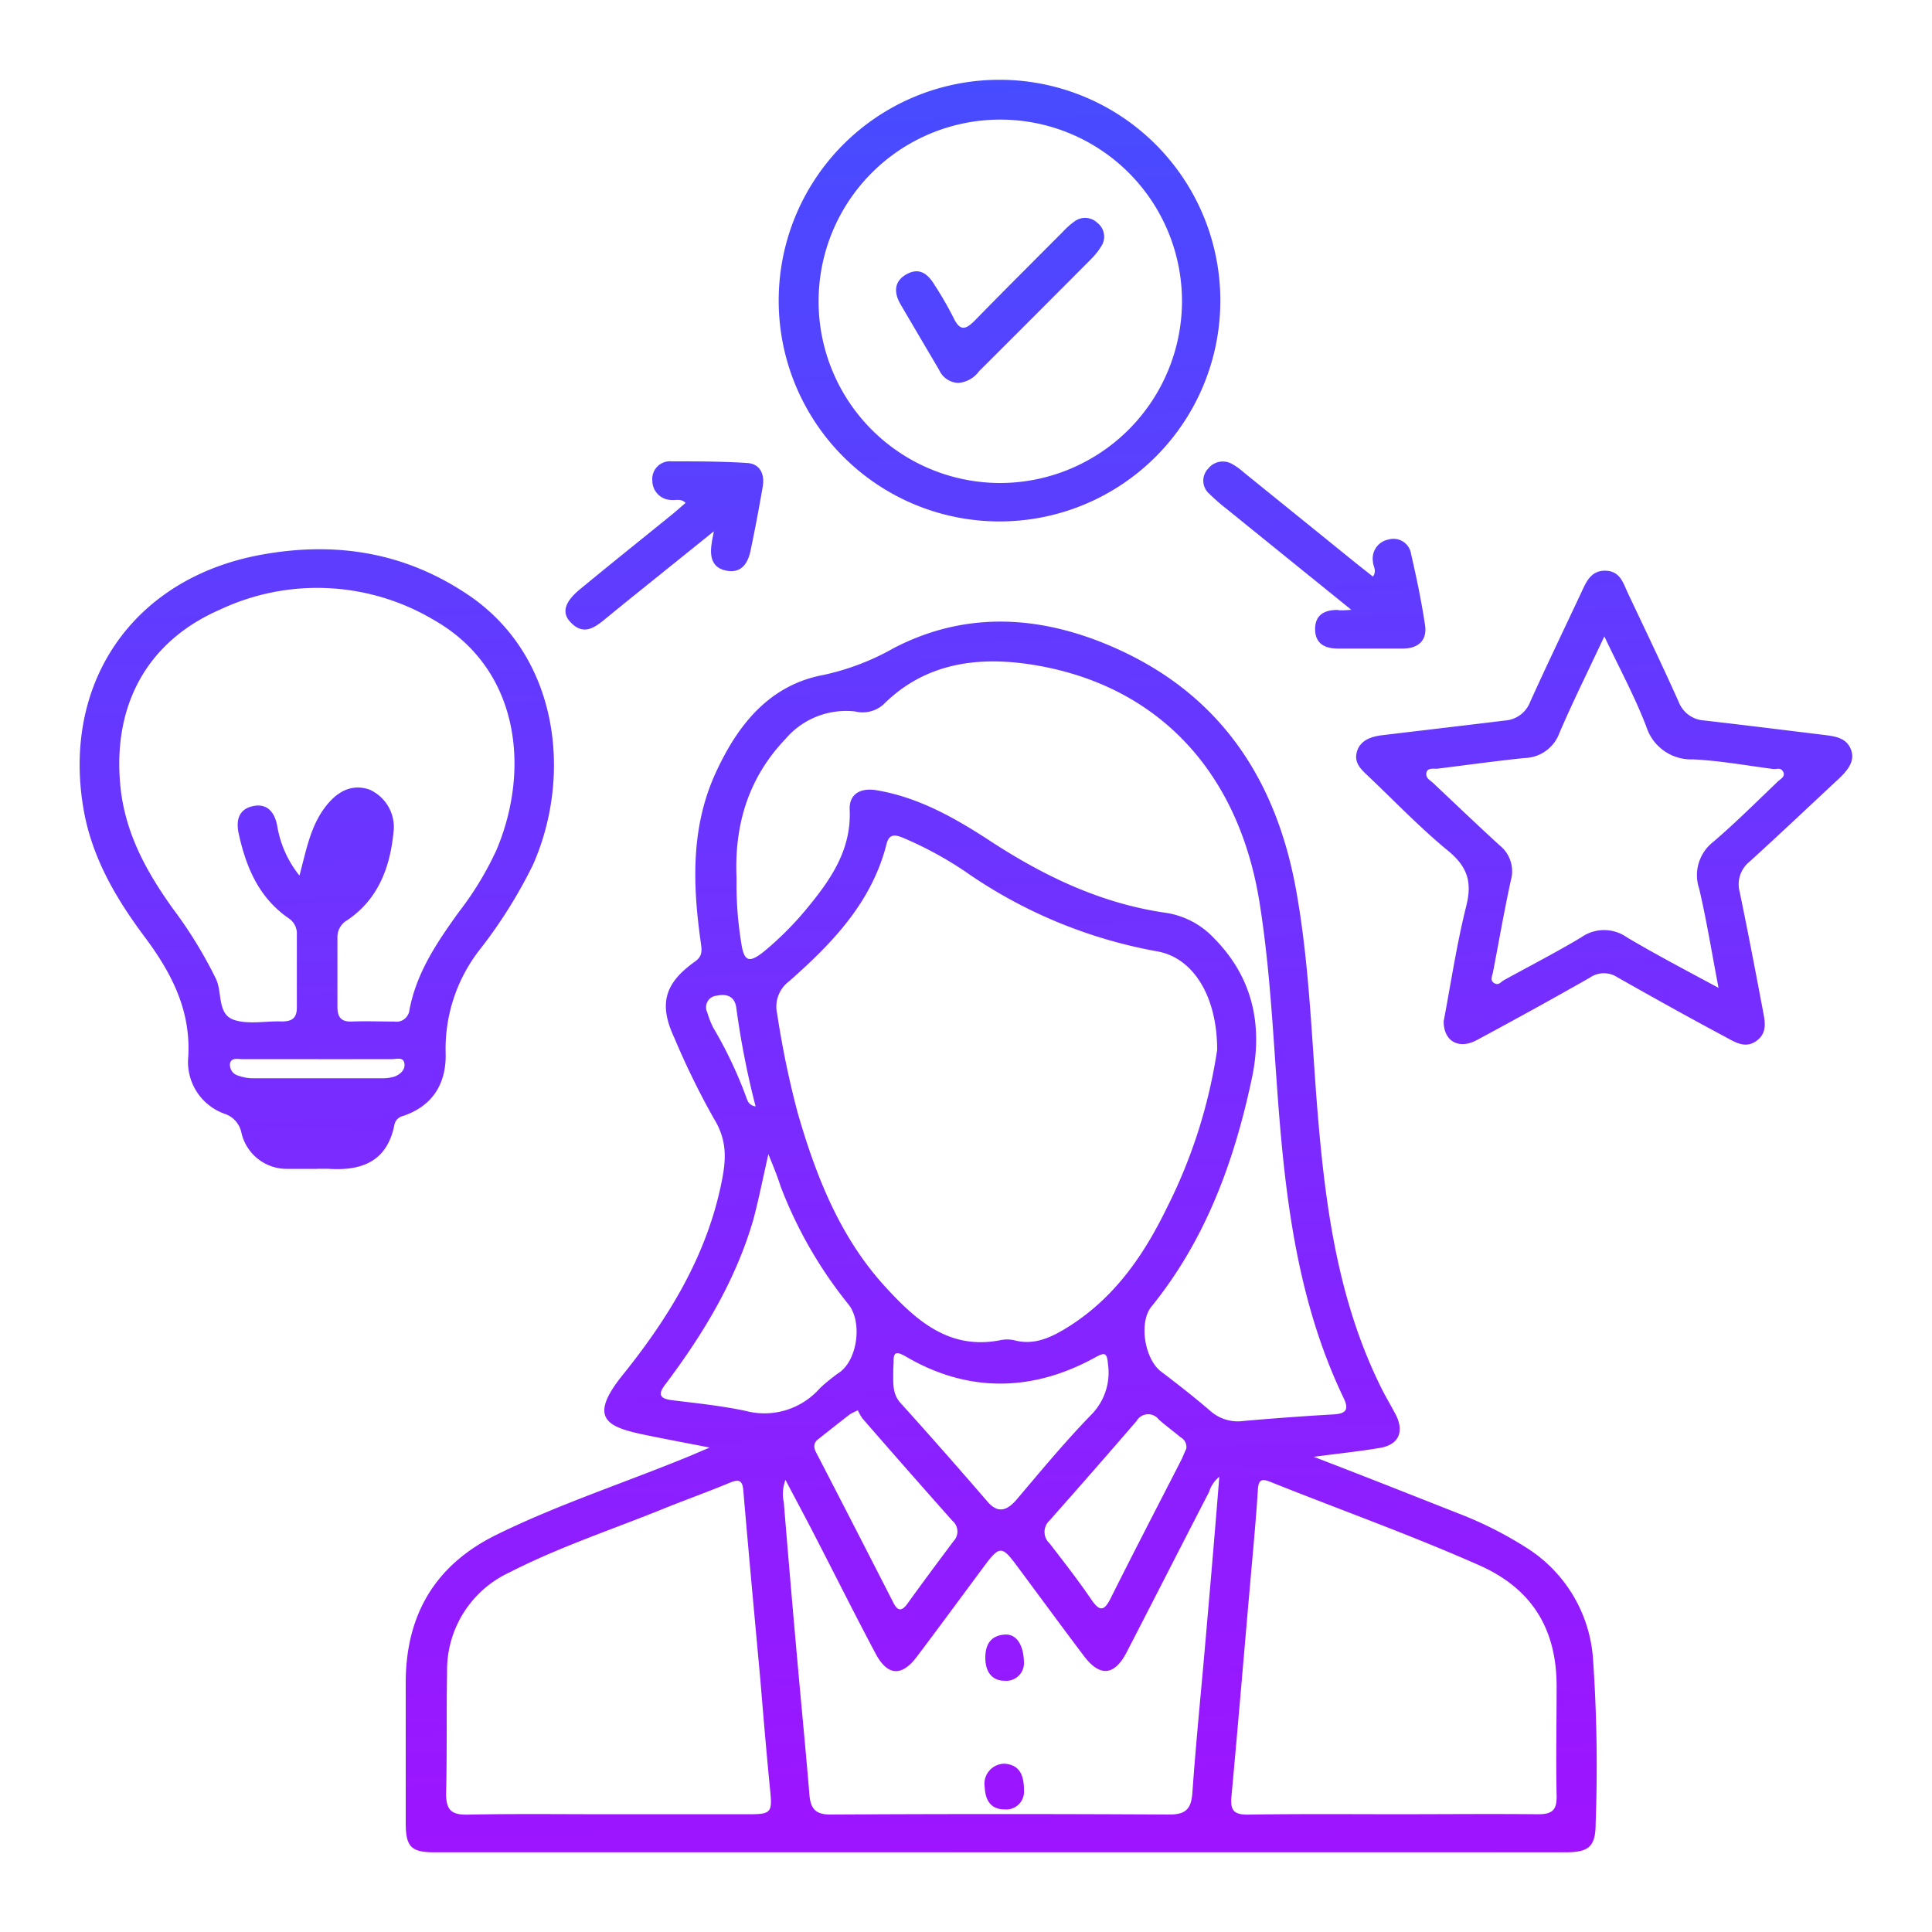 <svg id="Layer_1" data-name="Layer 1" xmlns="http://www.w3.org/2000/svg" xmlns:xlink="http://www.w3.org/1999/xlink" viewBox="0 0 200 200"><defs><style>.cls-1{fill:url(#linear-gradient);}.cls-2{fill:url(#linear-gradient-2);}.cls-3{fill:url(#linear-gradient-3);}.cls-4{fill:url(#linear-gradient-4);}.cls-5{fill:url(#linear-gradient-5);}.cls-6{fill:url(#linear-gradient-6);}.cls-7{fill:url(#linear-gradient-7);}.cls-8{fill:url(#linear-gradient-8);}.cls-9{fill:url(#linear-gradient-9);}</style><linearGradient id="linear-gradient" x1="98.13" y1="-18.91" x2="104.23" y2="204.45" gradientUnits="userSpaceOnUse"><stop offset="0" stop-color="#3a54ff"/><stop offset="1" stop-color="#a410ff"/></linearGradient><linearGradient id="linear-gradient-2" x1="30.17" y1="-17.05" x2="36.27" y2="206.3" xlink:href="#linear-gradient"/><linearGradient id="linear-gradient-3" x1="163.36" y1="-20.69" x2="169.47" y2="202.66" xlink:href="#linear-gradient"/><linearGradient id="linear-gradient-4" x1="102.18" y1="-19.02" x2="108.28" y2="204.34" xlink:href="#linear-gradient"/><linearGradient id="linear-gradient-5" x1="133.97" y1="-19.89" x2="140.07" y2="203.47" xlink:href="#linear-gradient"/><linearGradient id="linear-gradient-6" x1="66.74" y1="-18.05" x2="72.84" y2="205.3" xlink:href="#linear-gradient"/><linearGradient id="linear-gradient-7" x1="98.42" y1="-18.92" x2="104.52" y2="204.44" xlink:href="#linear-gradient"/><linearGradient id="linear-gradient-8" x1="98.79" y1="-18.93" x2="104.89" y2="204.43" xlink:href="#linear-gradient"/><linearGradient id="linear-gradient-9" x1="102.32" y1="-19.03" x2="108.42" y2="204.33" xlink:href="#linear-gradient"/></defs><path class="cls-1" d="M136,150.81c5.22,2,10.1,3.94,15,5.87a39.43,39.43,0,0,1,7,3.53,14.8,14.8,0,0,1,6.92,11.7,160.34,160.34,0,0,1,.26,16.84c0,2.43-.71,3-3.14,3H45c-2.44,0-3-.55-3-3.06,0-4.82,0-9.65,0-14.47,0-7,3-12.19,9.37-15.33s13.34-5.41,20-8.15l2.09-.89c-2.5-.49-4.6-.88-6.68-1.31-3.84-.8-6-1.64-2.33-6.19,4.74-5.89,8.67-12.28,10.22-19.84.48-2.31.68-4.39-.78-6.73a80.9,80.9,0,0,1-4.09-8.36c-1.63-3.48-1-5.64,2.13-7.87.77-.54.74-1.09.63-1.87-.84-5.92-1.08-11.83,1.43-17.46,2.25-5,5.52-9.28,11.25-10.35a25.61,25.61,0,0,0,7.3-2.79c7.72-4,15.65-3.32,23.3.18,10.62,4.86,16.29,13.56,18.33,24.87,1.35,7.46,1.59,15,2.19,22.56.81,10,2.1,19.92,6.67,29.07.46.92,1,1.8,1.48,2.73.86,1.74.28,3.05-1.62,3.39C140.79,150.24,138.6,150.46,136,150.81ZM126,108.67c0-5.55-2.49-9.58-6.29-10.2A50.17,50.17,0,0,1,99.89,90.2a38,38,0,0,0-6.43-3.48c-.76-.31-1.41-.44-1.68.63-1.52,6.05-5.63,10.3-10.1,14.24a3.27,3.27,0,0,0-1.23,3.35,96.12,96.12,0,0,0,2.11,10.2c1.91,6.63,4.41,13,9.15,18.14,3.13,3.41,6.56,6.49,11.82,5.46a3.42,3.42,0,0,1,1.46,0c2,.54,3.69-.23,5.35-1.23,4.91-3,8-7.44,10.44-12.45A53.89,53.89,0,0,0,126,108.67ZM76.25,90.93a37.31,37.31,0,0,0,.5,6.77c.28,1.86.83,2,2.31.82a33.19,33.19,0,0,0,4.4-4.39c2.48-3,4.68-6.09,4.5-10.3-.08-1.65,1.15-2.35,2.92-2,4.18.73,7.81,2.76,11.28,5,5.72,3.78,11.75,6.71,18.63,7.68a8.61,8.61,0,0,1,4.92,2.65c3.94,4,5,8.86,3.94,14.19-1.81,8.68-4.77,16.9-10.46,23.92-1.32,1.63-.7,5.42,1,6.71s3.48,2.68,5.15,4.12a4.28,4.28,0,0,0,3.37,1q4.65-.41,9.3-.68c1.23-.07,1.7-.41,1.09-1.68-4.8-10-6.07-20.76-6.86-31.63-.48-6.57-.81-13.15-1.85-19.66-2.17-13.64-10.62-22.64-23.65-24.66-5.57-.86-11-.15-15.3,4.15a3.24,3.24,0,0,1-2.91.71,8.24,8.24,0,0,0-7.21,2.84C77.43,80.56,76,85.47,76.25,90.93Zm67.82,96.88c5.06,0,10.13-.05,15.19,0,1.46,0,1.91-.48,1.88-1.9-.08-3.79,0-7.57,0-11.36,0-5.79-2.44-10-7.89-12.46-7.14-3.17-14.5-5.79-21.75-8.69-.81-.33-1.21-.28-1.28.75-.19,3-.47,6-.73,8.93-.67,7.59-1.3,15.18-2,22.77-.15,1.46.13,2,1.65,2C134.05,187.77,139.06,187.8,144.07,187.81Zm-81,0H77.51c2.33,0,2.45-.18,2.21-2.53-.37-3.76-.69-7.53-1-11.29-.6-6.55-1.21-13.11-1.77-19.66-.08-1-.37-1.26-1.35-.86-2.25.94-4.55,1.76-6.81,2.67-5.37,2.18-10.9,4-16.06,6.64a11.15,11.15,0,0,0-6.45,10.29c-.07,4.21,0,8.42-.1,12.63,0,1.74.62,2.18,2.25,2.15C53.28,187.75,58.16,187.81,63.05,187.81ZM81.31,153.2a4.12,4.12,0,0,0-.17,2.34q.7,8.57,1.47,17.13c.39,4.37.82,8.74,1.18,13.11.12,1.46.63,2.08,2.25,2.06q17.49-.1,35,0c1.8,0,2.28-.65,2.4-2.32.36-5.11.88-10.2,1.32-15.3.5-5.74,1-11.49,1.46-17.34a3.24,3.24,0,0,0-1.06,1.57c-2.86,5.53-5.68,11.08-8.54,16.61-1.26,2.42-2.77,2.55-4.41.37-2.36-3.12-4.66-6.27-7-9.41-1.48-2-1.76-2-3.29.06-2.33,3.13-4.64,6.29-7,9.41-1.58,2.11-3.06,2-4.29-.33-2.13-4-4.19-8.14-6.29-12.2C83.38,157.09,82.38,155.23,81.31,153.2Zm-1.77-33.72c-.57,2.53-1,4.68-1.55,6.76-1.83,6.3-5.17,11.82-9.06,17-.78,1-.79,1.53.64,1.71,2.54.31,5.09.57,7.59,1.1a7.64,7.64,0,0,0,7.72-2.35A19,19,0,0,1,87,142c1.8-1.4,2.27-5.22.81-7a44.91,44.91,0,0,1-7-12.18C80.49,121.81,80.09,120.82,79.54,119.48Zm12.93,22.35c0,1.39-.1,2.44.73,3.38q4.51,5,8.94,10.14c1,1.21,1.9,1.21,3,0,2.55-3,5.08-6.08,7.84-8.91a6.21,6.21,0,0,0,1.71-5.29c-.09-1.19-.41-1.13-1.3-.64-6.61,3.65-13.3,3.63-19.63-.09-1-.57-1.3-.46-1.25.65C92.48,141.39,92.47,141.76,92.47,141.83ZM88.81,146a6.7,6.7,0,0,0-.83.41c-1.11.86-2.21,1.73-3.31,2.6-.56.44-.39,1-.12,1.47q4,7.73,7.94,15.45c.44.86.86.89,1.44.09,1.57-2.18,3.17-4.33,4.78-6.48a1.44,1.44,0,0,0-.11-2.1q-4.68-5.26-9.3-10.58A4.6,4.6,0,0,1,88.81,146Zm34,3.95a1.16,1.16,0,0,0-.59-1.16c-.74-.62-1.54-1.2-2.26-1.84a1.38,1.38,0,0,0-2.3.15q-4.48,5.19-9,10.29a1.61,1.61,0,0,0,0,2.39c1.49,1.93,3,3.87,4.36,5.87.83,1.19,1.29,1.12,1.94-.17,2.42-4.84,4.92-9.65,7.39-14.47C122.5,150.67,122.66,150.27,122.79,150ZM78.22,114.54a87.94,87.94,0,0,1-2-10.22c-.17-1.2-1-1.46-2-1.25a1.2,1.2,0,0,0-1,1.74,9.13,9.13,0,0,0,.59,1.53,44,44,0,0,1,3.44,7.24C77.4,114,77.52,114.41,78.22,114.54Z"/><path class="cls-2" d="M32.82,121c-1,0-2.08,0-3.12,0A4.81,4.81,0,0,1,25,117.3a2.6,2.6,0,0,0-1.75-2,5.69,5.69,0,0,1-3.76-5.93c.27-4.86-1.78-8.73-4.55-12.43C12,93,9.53,88.79,8.66,83.83c-2.29-13.11,5.07-23.89,18.2-26.37,7.73-1.45,15-.36,21.68,4.17,9.39,6.4,10.69,18.74,6.63,27.9a49.93,49.93,0,0,1-5.43,8.68,16.68,16.68,0,0,0-3.61,10.69c.12,3.13-1.23,5.56-4.42,6.63a1.17,1.17,0,0,0-.87.85c-.74,3.89-3.43,4.86-6.92,4.61-.37,0-.74,0-1.1,0ZM31,90.64c.69-2.58,1.11-4.94,2.53-6.91s3-2.57,4.7-2a4.25,4.25,0,0,1,2.5,4.48c-.37,3.64-1.6,6.91-4.8,9.06a2,2,0,0,0-1,1.79c0,2.38,0,4.76,0,7.14,0,1.06.35,1.59,1.48,1.55,1.47-.06,2.93,0,4.4,0a1.35,1.35,0,0,0,1.57-1.17c.73-3.91,2.89-7.08,5.15-10.21A32.92,32.92,0,0,0,51.39,88c3.52-8.3,2.44-18.74-6.46-23.81a23.62,23.62,0,0,0-22.16-1.08C15.21,66.4,11.68,73,12.45,81.25c.45,4.9,2.67,8.93,5.43,12.79a45.31,45.31,0,0,1,4.49,7.32c.66,1.43.1,3.66,1.89,4.23,1.5.48,3.27.09,4.91.15,1.08,0,1.57-.36,1.56-1.48,0-2.5,0-5,0-7.51a1.89,1.89,0,0,0-.86-1.7c-3.07-2.12-4.4-5.27-5.16-8.76-.3-1.37,0-2.52,1.47-2.84s2.24.62,2.51,2A11.09,11.09,0,0,0,31,90.64Zm1.91,19c-2.62,0-5.24,0-7.86,0-.45,0-1.1-.18-1.24.45a1.16,1.16,0,0,0,.86,1.26,4.34,4.34,0,0,0,1.6.27q6.58,0,13.16,0a4.26,4.26,0,0,0,1.43-.18c.59-.23,1.12-.71,1-1.38s-.8-.42-1.26-.42C38,109.64,35.43,109.65,32.87,109.65Z"/><path class="cls-3" d="M149.45,105.71c.74-3.88,1.34-7.94,2.33-11.89.61-2.43.19-4-1.77-5.66-3-2.45-5.64-5.23-8.43-7.87-.72-.68-1.46-1.37-1.1-2.52s1.46-1.52,2.59-1.66c4.24-.51,8.47-1,12.71-1.52a3,3,0,0,0,2.62-1.93c1.71-3.78,3.51-7.52,5.27-11.27.52-1.12,1-2.34,2.52-2.31s1.83,1.25,2.32,2.3c1.77,3.75,3.57,7.49,5.27,11.28a3,3,0,0,0,2.61,1.92c4.18.48,8.35,1,12.52,1.51,1.12.14,2.26.31,2.71,1.53s-.41,2.17-1.27,3c-3.09,2.87-6.14,5.77-9.26,8.6a3,3,0,0,0-1,3.1c.84,4.06,1.62,8.13,2.39,12.21.21,1.13.53,2.34-.62,3.2s-2.21.18-3.22-.37c-3.75-2-7.5-4.09-11.22-6.2a2.55,2.55,0,0,0-2.86.06q-5.81,3.3-11.7,6.46C151,108.67,149.43,107.78,149.45,105.71Zm16.63-39.83c-1.69,3.61-3.26,6.76-4.65,10a3.94,3.94,0,0,1-3.61,2.59c-3,.31-6,.73-9.07,1.11-.39,0-1-.1-1.09.43s.35.74.65,1c2.31,2.18,4.6,4.37,6.94,6.51a3.41,3.41,0,0,1,1.16,3.58c-.69,3.16-1.24,6.34-1.85,9.51-.07.4-.36.88.12,1.16s.68-.13,1-.3c2.67-1.47,5.39-2.87,8-4.43a4.1,4.1,0,0,1,4.75,0c3,1.78,6,3.35,9.47,5.22-.71-3.72-1.24-7-2-10.26a4.36,4.36,0,0,1,1.47-4.86c2.33-2,4.47-4.14,6.68-6.25.28-.26.81-.51.54-1s-.66-.24-1-.28c-2.78-.36-5.55-.87-8.34-1a4.86,4.86,0,0,1-4.82-3.38C169.24,72.13,167.68,69.25,166.08,65.88Z"/><path class="cls-4" d="M103.61,8.26a22.86,22.86,0,1,1-23,22.87A22.85,22.85,0,0,1,103.61,8.26Zm18.75,22.86A18.81,18.81,0,1,0,103.71,50,18.86,18.86,0,0,0,122.36,31.12Z"/><path class="cls-5" d="M139.89,63.13,127,52.7a20.62,20.62,0,0,1-1.79-1.56,1.8,1.8,0,0,1-.14-2.63,1.93,1.93,0,0,1,2.49-.47,6.41,6.41,0,0,1,1.18.85L140,58c.7.57,1.41,1.12,2.13,1.69.43-.63,0-1.07,0-1.53a2,2,0,0,1,1.62-2.31,1.84,1.84,0,0,1,2.33,1.52c.56,2.43,1.07,4.88,1.44,7.34.24,1.57-.7,2.41-2.25,2.43-2.26,0-4.51,0-6.77,0-1.33,0-2.35-.49-2.36-2s1-2,2.31-2C138.76,63.21,139.06,63.18,139.89,63.13Z"/><path class="cls-6" d="M73.9,55l-9.17,7.38-2.12,1.73c-1.1.91-2.23,1.67-3.51.34-1-1-.67-2.15,1-3.5,3.1-2.56,6.24-5.07,9.36-7.6.51-.41,1-.85,1.51-1.29-.47-.48-1-.25-1.44-.3a2,2,0,0,1-2-2,1.83,1.83,0,0,1,2-2c2.62,0,5.24,0,7.84.17,1.33.1,1.8,1.17,1.59,2.43-.38,2.21-.8,4.43-1.26,6.63-.27,1.3-.93,2.37-2.47,2.09s-1.77-1.47-1.56-2.81C73.7,56,73.75,55.8,73.9,55Z"/><path class="cls-7" d="M106,185.31a1.84,1.84,0,0,1-2,2c-1.47,0-2-1-2.06-2.28a2.08,2.08,0,0,1,2.08-2.45C105.45,182.7,106,183.61,106,185.31Z"/><path class="cls-8" d="M106,172.23a1.83,1.83,0,0,1-2,1.76c-1.42,0-2-1.06-2-2.37s.5-2.3,2-2.41C105.17,169.12,106,170.21,106,172.23Z"/><path class="cls-9" d="M99.21,39.64a2.26,2.26,0,0,1-2-1.36q-2-3.39-4-6.8c-.71-1.24-.65-2.41.69-3.12s2.2.06,2.86,1.16a36.64,36.64,0,0,1,1.92,3.32c.7,1.51,1.3,1.3,2.32.25,3-3.07,6-6.06,9-9.07a7.86,7.86,0,0,1,1.22-1.09,1.83,1.83,0,0,1,2.37.13,1.81,1.81,0,0,1,.39,2.47,7,7,0,0,1-1,1.26q-5.81,5.84-11.63,11.64A2.94,2.94,0,0,1,99.21,39.64Z"/></svg>